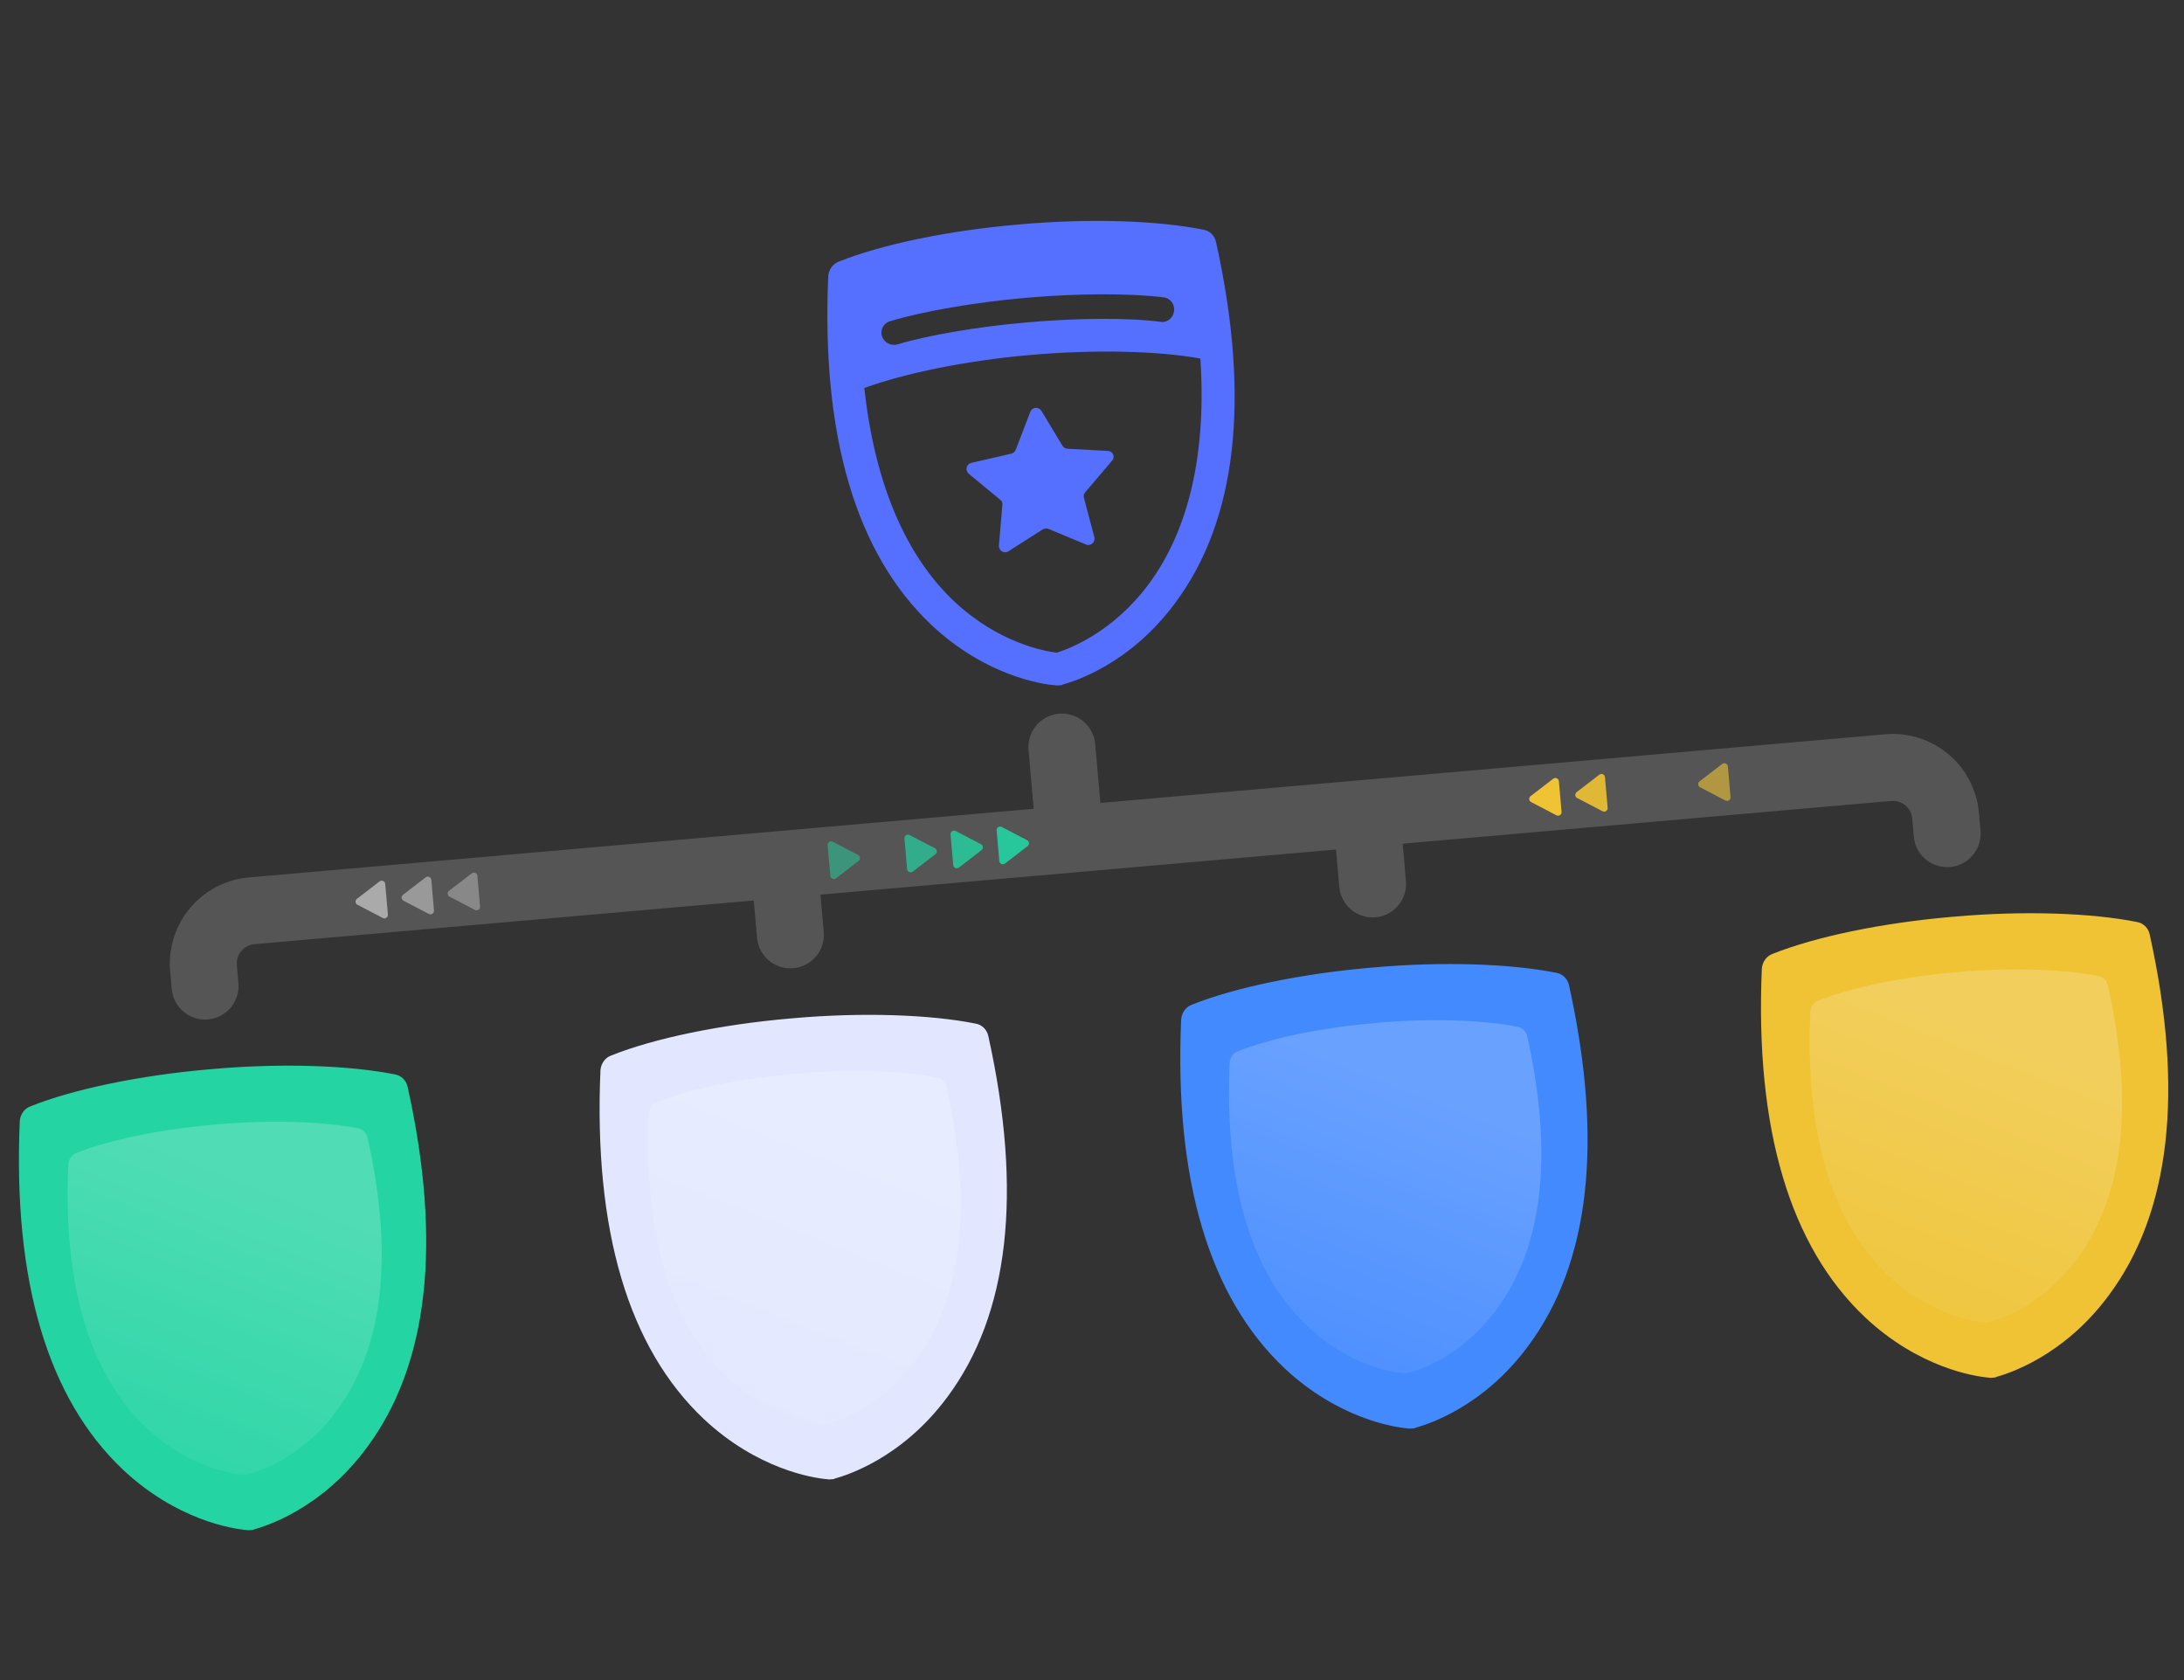 <svg width="650" height="500" viewBox="0 0 650 500" fill="none" xmlns="http://www.w3.org/2000/svg">
<rect x="0" y="0" width="650" height="500" fill="#333333" stroke="none"/>
<g clip-path="url(#clip0)">
<path d="M316.034 222.323L318.434 249.755M318.434 249.755L233.394 257.195M318.434 249.755L406.674 242.035M61.039 293.467L60.569 288.103C59.812 279.45 66.213 271.822 74.866 271.065L233.394 257.195M579.509 248.106L579.04 242.742C578.283 234.09 570.654 227.689 562.002 228.446L406.674 242.035M233.394 257.195L235.234 278.227M406.674 242.035L408.514 263.067" stroke="#555555" stroke-width="19.921" stroke-linecap="round" stroke-linejoin="round"/>
<path opacity="0.9" d="M296.617 247.135C296.545 246.31 297.413 245.731 298.147 246.114L305.684 250.049C306.363 250.404 306.445 251.343 305.838 251.81L299.099 256.994C298.442 257.498 297.487 257.079 297.415 256.254L296.617 247.135Z" fill="#24D4A3"/>
<path opacity="0.8" d="M282.901 248.335C282.829 247.51 283.696 246.931 284.43 247.314L291.968 251.249C292.647 251.604 292.729 252.543 292.122 253.01L285.382 258.194C284.726 258.698 283.771 258.279 283.699 257.454L282.901 248.335Z" fill="#24D4A3"/>
<path opacity="0.7" d="M269.185 249.535C269.112 248.71 269.98 248.131 270.714 248.514L278.252 252.449C278.931 252.804 279.013 253.743 278.406 254.21L271.666 259.394C271.01 259.898 270.055 259.479 269.982 258.654L269.185 249.535Z" fill="#24D4A3"/>
<path opacity="0.5" d="M246.324 251.535C246.252 250.71 247.12 250.131 247.854 250.514L255.392 254.449C256.071 254.804 256.153 255.743 255.546 256.21L248.806 261.394C248.149 261.898 247.194 261.479 247.122 260.654L246.324 251.535Z" fill="#24D4A3"/>
<path d="M464.752 241.614C464.824 242.439 463.956 243.018 463.222 242.635L455.685 238.7C455.006 238.345 454.924 237.406 455.531 236.939L462.27 231.755C462.927 231.25 463.882 231.67 463.954 232.495L464.752 241.614Z" fill="#EFC334"/>
<path opacity="0.9" d="M478.468 240.414C478.54 241.239 477.672 241.818 476.938 241.435L469.4 237.5C468.721 237.145 468.639 236.206 469.246 235.739L475.986 230.555C476.643 230.05 477.598 230.47 477.67 231.295L478.468 240.414Z" fill="#EFC334"/>
<path opacity="0.6" d="M515.044 237.214C515.116 238.039 514.248 238.618 513.514 238.235L505.977 234.3C505.298 233.945 505.216 233.006 505.823 232.539L512.563 227.355C513.219 226.85 514.174 227.27 514.246 228.095L515.044 237.214Z" fill="#EFC334"/>
<path opacity="0.5" d="M115.447 272.174C115.519 272.999 114.652 273.578 113.918 273.195L106.38 269.26C105.701 268.905 105.619 267.966 106.226 267.499L112.966 262.315C113.622 261.811 114.577 262.23 114.649 263.055L115.447 272.174Z" fill="white"/>
<path opacity="0.4" d="M129.163 270.974C129.235 271.799 128.368 272.378 127.634 271.995L120.096 268.06C119.417 267.705 119.335 266.766 119.942 266.299L126.682 261.115C127.338 260.611 128.293 261.03 128.365 261.855L129.163 270.974Z" fill="white"/>
<path opacity="0.3" d="M142.879 269.774C142.952 270.599 142.084 271.178 141.35 270.795L133.812 266.86C133.133 266.505 133.051 265.566 133.658 265.099L140.398 259.915C141.054 259.411 142.01 259.83 142.082 260.655L142.879 269.774Z" fill="white"/>
<path d="M329.816 134.195L317.65 133.547C317.033 133.479 316.515 133.157 316.23 132.693L309.934 122.236C309.089 120.964 307.268 121.123 306.656 122.522L302.271 133.914C302.071 134.421 301.617 134.827 301.021 135.002L289.032 137.763C287.596 138.133 287.149 140.007 288.337 141.004L297.698 148.747C298.215 149.068 298.39 149.665 298.322 150.282L297.299 162.358C297.184 163.836 298.868 164.912 300.139 164.067L310.332 157.549C310.797 157.263 311.525 157.2 312.032 157.4L323.202 162.049C324.601 162.661 326.072 161.309 325.702 159.873L322.598 148.158C322.424 147.562 322.613 146.934 322.945 146.538L330.82 137.287C332.06 136.078 331.294 134.31 329.816 134.195Z" fill="#556FFE"/>
<path d="M361.929 72.065C361.516 70.144 360.043 68.683 358.179 68.356C344.609 65.63 324.369 64.954 304.098 66.728L302.763 66.844L302.641 66.855C282.371 68.629 262.544 72.687 249.664 77.85C247.886 78.495 246.689 80.19 246.495 82.164C244.435 129.923 254.829 164.851 277.229 186.008C293.218 200.998 309.712 203.592 314.024 203.948C314.399 204.038 314.884 203.995 315.37 203.953C315.491 203.942 315.491 203.942 315.612 203.932C315.855 203.91 316.098 203.889 316.209 203.757C319.433 202.863 336.118 197.857 349.683 179.546C368.079 154.942 372.25 118.74 361.929 72.065ZM264.916 95.596C274.567 92.673 289.987 89.978 305.281 88.64C305.402 88.629 305.524 88.619 305.645 88.608C320.818 87.281 336.35 87.267 346.241 88.481C348.215 88.675 349.72 90.501 349.415 92.607C349.2 94.338 347.85 95.679 346.15 95.828C345.907 95.849 345.665 95.87 345.411 95.77C335.884 94.524 320.727 94.627 305.918 95.923C305.797 95.934 305.676 95.944 305.554 95.955C290.867 97.24 276.165 99.749 267.109 102.498C265.199 103.032 263.151 101.989 262.495 100.089C261.84 98.189 263.005 96.13 264.916 95.596ZM341.848 173.872C331.121 188.264 318.209 193.063 314.52 194.242C311.058 193.811 297.276 191.47 283.949 178.937C269.28 165.054 260.296 143.457 257.236 115.471C269.088 111.132 287.59 107.311 306.161 105.687C306.404 105.665 306.525 105.655 306.768 105.634C325.582 103.988 344.698 104.394 357.255 106.72C359.101 134.813 353.883 157.652 341.848 173.872Z" fill="#556FFE"/>
<path d="M121.322 323.467C120.909 321.546 119.436 320.085 117.573 319.759C104.002 317.032 83.762 316.357 63.491 318.13L62.156 318.247L62.035 318.258C41.764 320.031 21.938 324.09 9.058 329.253C7.279 329.897 6.082 331.592 5.888 333.566C3.828 381.325 14.223 416.253 36.622 437.41C52.611 452.401 69.105 454.994 73.417 455.351C73.792 455.44 74.278 455.398 74.763 455.355C74.885 455.345 74.885 455.345 75.006 455.334C75.249 455.313 75.491 455.292 75.602 455.16C78.826 454.266 95.512 449.259 109.076 430.949C127.472 406.345 131.644 370.143 121.322 323.467Z" fill="#24D4A3"/>
<path opacity="0.2" d="M109.396 338.601C109.08 337.141 107.945 336.032 106.508 335.786C96.042 333.727 80.429 333.234 64.79 334.602L63.76 334.692L63.666 334.7C48.028 336.068 32.729 339.173 22.788 343.11C21.416 343.602 20.491 344.892 20.339 346.392C18.703 382.695 26.686 409.233 43.944 425.292C56.263 436.67 68.984 438.625 72.31 438.892C72.599 438.959 72.974 438.927 73.348 438.894C73.442 438.886 73.442 438.886 73.536 438.877C73.723 438.861 73.91 438.845 73.996 438.744C76.484 438.062 89.36 434.239 99.842 420.308C114.057 401.589 117.311 374.068 109.396 338.601Z" fill="url(#paint0_linear)"/>
<path d="M294.145 308.347C293.733 306.426 292.259 304.965 290.396 304.639C276.826 301.912 256.585 301.237 236.315 303.01L234.979 303.127L234.858 303.138C214.587 304.911 194.761 308.969 181.881 314.133C180.103 314.777 178.906 316.472 178.711 318.446C176.652 366.205 187.046 401.133 209.446 422.29C225.434 437.281 241.929 439.874 246.241 440.231C246.615 440.32 247.101 440.278 247.586 440.235C247.708 440.225 247.708 440.225 247.829 440.214C248.072 440.193 248.315 440.172 248.426 440.04C251.65 439.146 268.335 434.139 281.9 415.829C300.295 391.225 304.467 355.023 294.145 308.347Z" fill="#E2E7FF"/>
<path d="M466.969 293.227C466.556 291.306 465.083 289.845 463.22 289.519C449.649 286.792 429.409 286.117 409.138 287.89L407.803 288.007L407.682 288.017C387.411 289.791 367.585 293.849 354.704 299.013C352.926 299.657 351.729 301.352 351.535 303.326C349.475 351.085 359.87 386.013 382.269 407.17C398.258 422.161 414.752 424.754 419.064 425.111C419.439 425.2 419.924 425.158 420.41 425.115C420.531 425.105 420.531 425.105 420.653 425.094C420.895 425.073 421.138 425.051 421.249 424.919C424.473 424.026 441.159 419.019 454.723 400.709C473.119 376.105 477.29 339.903 466.969 293.227Z" fill="#448AFF"/>
<path d="M639.792 278.107C639.38 276.186 637.906 274.725 636.043 274.399C622.473 271.672 602.232 270.996 581.962 272.77L580.626 272.887L580.505 272.897C560.234 274.671 540.408 278.729 527.528 283.892C525.75 284.537 524.552 286.232 524.358 288.206C522.299 335.965 532.693 370.893 555.092 392.05C571.081 407.041 587.575 409.634 591.887 409.99C592.262 410.08 592.748 410.038 593.233 409.995C593.355 409.984 593.355 409.984 593.476 409.974C593.719 409.953 593.962 409.931 594.072 409.799C597.297 408.906 613.982 403.899 627.547 385.589C645.942 360.985 650.114 324.783 639.792 278.107Z" fill="#EFC334"/>
<path opacity="0.2" d="M281.706 323.525C281.391 322.066 280.262 320.956 278.833 320.709C268.425 318.645 252.899 318.144 237.349 319.505L236.325 319.595L236.232 319.603C220.681 320.963 205.47 324.06 195.587 327.992C194.223 328.484 193.303 329.772 193.153 331.273C191.544 367.574 199.495 394.114 216.664 410.181C228.92 421.565 241.57 423.526 244.878 423.794C245.165 423.862 245.538 423.829 245.91 423.797C246.003 423.788 246.003 423.788 246.097 423.78C246.283 423.764 246.469 423.748 246.554 423.647C249.028 422.966 261.83 419.15 272.246 405.225C286.373 386.513 289.595 358.995 281.706 323.525Z" fill="url(#paint1_linear)"/>
<path opacity="0.2" d="M454.53 308.405C454.214 306.946 453.085 305.836 451.656 305.589C441.248 303.525 425.723 303.024 410.172 304.385L409.148 304.475L409.055 304.483C393.505 305.843 378.294 308.94 368.411 312.872C367.046 313.364 366.127 314.652 365.977 316.153C364.367 352.454 372.319 378.994 389.488 395.061C401.743 406.445 414.394 408.405 417.701 408.674C417.989 408.742 418.361 408.709 418.734 408.676C418.827 408.668 418.827 408.668 418.92 408.66C419.106 408.644 419.292 408.628 419.377 408.527C421.851 407.846 434.653 404.03 445.07 390.105C459.196 371.393 462.418 343.875 454.53 308.405Z" fill="url(#paint2_linear)"/>
<path opacity="0.2" d="M627.353 293.285C627.038 291.826 625.908 290.716 624.479 290.469C614.071 288.405 598.546 287.904 582.996 289.265L581.971 289.354L581.878 289.363C566.328 290.723 551.117 293.82 541.234 297.752C539.869 298.243 538.95 299.532 538.8 301.033C537.19 337.334 545.142 363.874 562.311 379.941C574.566 391.325 587.217 393.285 590.525 393.554C590.812 393.622 591.184 393.589 591.557 393.556C591.65 393.548 591.65 393.548 591.743 393.54C591.929 393.524 592.116 393.507 592.201 393.407C594.674 392.726 607.477 388.91 617.893 374.985C632.019 356.273 635.241 328.755 627.353 293.285Z" fill="url(#paint3_linear)"/>
</g>
<defs>
<linearGradient id="paint0_linear" x1="90.196" y1="358.179" x2="47.235" y2="467.439" gradientUnits="userSpaceOnUse">
<stop stop-color="white"/>
<stop offset="1" stop-color="white" stop-opacity="0"/>
</linearGradient>
<linearGradient id="paint1_linear" x1="262.624" y1="343.093" x2="219.464" y2="452.132" gradientUnits="userSpaceOnUse">
<stop stop-color="white"/>
<stop offset="1" stop-color="white" stop-opacity="0"/>
</linearGradient>
<linearGradient id="paint2_linear" x1="435.447" y1="327.973" x2="392.287" y2="437.012" gradientUnits="userSpaceOnUse">
<stop stop-color="white"/>
<stop offset="1" stop-color="white" stop-opacity="0"/>
</linearGradient>
<linearGradient id="paint3_linear" x1="608.27" y1="312.853" x2="565.11" y2="421.892" gradientUnits="userSpaceOnUse">
<stop stop-color="white"/>
<stop offset="1" stop-color="white" stop-opacity="0"/>
</linearGradient>
<clipPath id="clip0">
<rect width="650" height="500" fill="white"/>
</clipPath>
</defs>
</svg>
